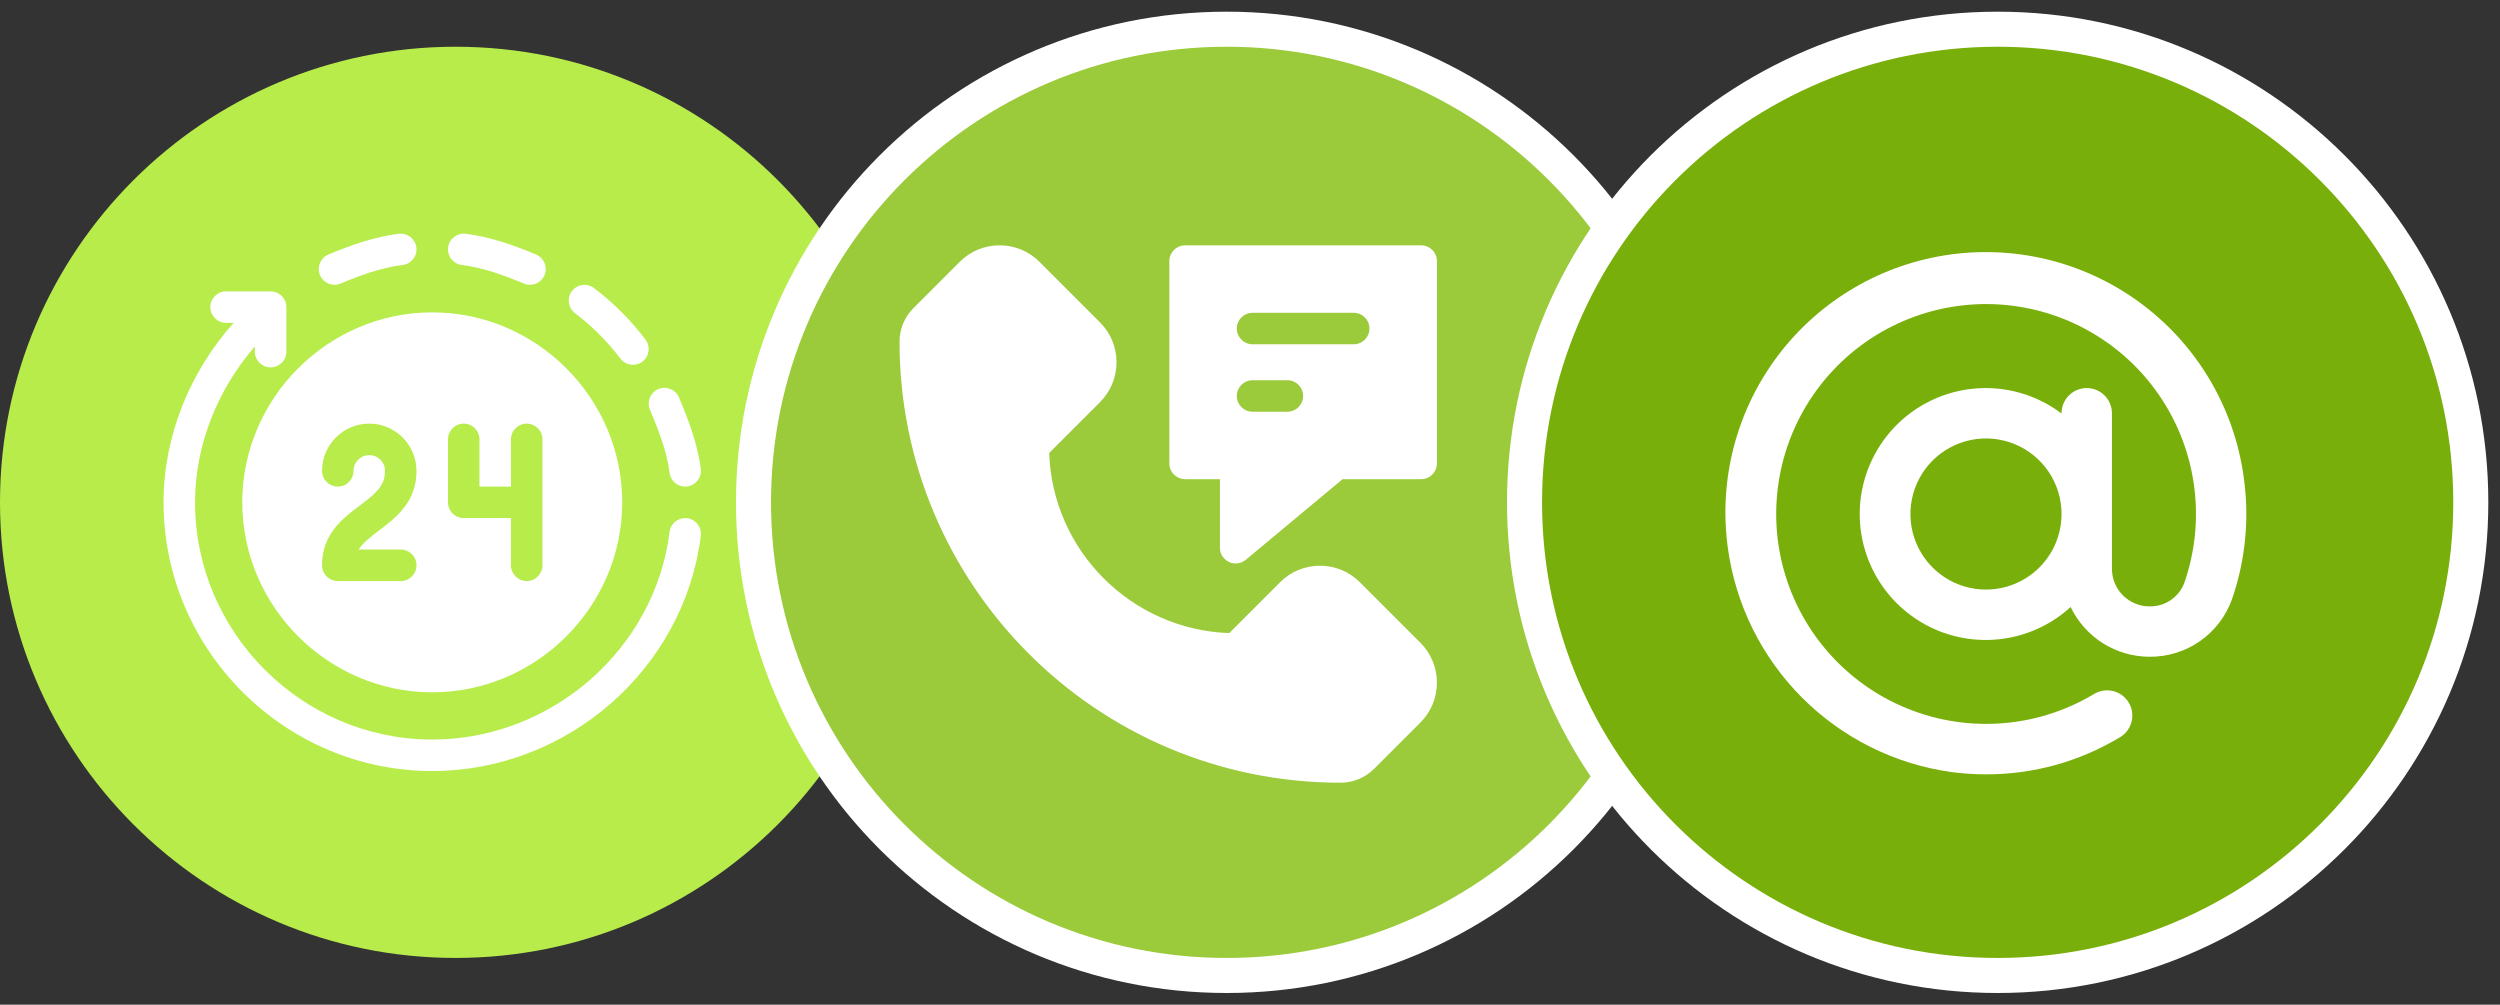 <svg width="107" height="43" viewBox="0 0 107 43" fill="none" xmlns="http://www.w3.org/2000/svg">
<rect x="0" y="0" width="107" height="43" fill="#333333" stroke="none"/>
<g clip-path="url(#clip0_540_17)">
<path d="M19.5 41C30.27 41 39 32.27 39 21.5C39 10.73 30.27 2 19.5 2C8.73 2 0 10.73 0 21.5C0 32.27 8.73 41 19.5 41Z" fill="#B7EC4B"/>
<g clip-path="url(#clip1_540_17)">
<path d="M19.931 10.004C19.561 9.965 19.224 10.22 19.179 10.589C19.133 10.959 19.395 11.295 19.764 11.341C20.679 11.455 21.572 11.779 22.421 12.137C22.767 12.281 23.16 12.118 23.304 11.777C23.448 11.434 23.287 11.039 22.944 10.894C21.982 10.489 20.968 10.133 19.931 10.004Z" fill="white"/>
<path d="M27.497 15.476C27.794 15.251 27.852 14.828 27.627 14.532C26.996 13.701 26.254 12.959 25.423 12.328C25.126 12.104 24.705 12.16 24.479 12.458C24.254 12.754 24.312 13.177 24.608 13.402C25.342 13.959 25.996 14.613 26.553 15.347C26.779 15.644 27.201 15.7 27.497 15.476Z" fill="white"/>
<path d="M28.178 16.651C27.835 16.796 27.674 17.191 27.818 17.535C28.176 18.383 28.544 19.321 28.658 20.236C28.702 20.593 29.025 20.866 29.41 20.821C29.779 20.775 30.041 20.439 29.995 20.069C29.866 19.032 29.466 17.974 29.061 17.011C28.916 16.668 28.521 16.509 28.178 16.651Z" fill="white"/>
<path d="M14.056 10.894C13.713 11.039 13.552 11.434 13.696 11.777C13.841 12.119 14.234 12.28 14.579 12.137C15.428 11.779 16.321 11.455 17.236 11.341C17.605 11.295 17.867 10.959 17.821 10.589C17.775 10.22 17.437 9.965 17.069 10.004C16.032 10.133 15.018 10.489 14.056 10.894Z" fill="white"/>
<path d="M18.5 33C24.267 33 29.282 28.646 29.995 22.931C30.041 22.562 29.779 22.225 29.41 22.179C29.039 22.138 28.703 22.395 28.658 22.764C28.029 27.806 23.589 31.652 18.5 31.652C12.926 31.652 8.348 27.073 8.348 21.5C8.348 19.044 9.322 16.653 10.908 14.827V15.05C10.908 15.423 11.21 15.724 11.582 15.724C11.954 15.724 12.256 15.423 12.256 15.05V13.145C12.256 12.772 11.954 12.471 11.582 12.471H9.676C9.303 12.471 9.002 12.772 9.002 13.145C9.002 13.517 9.303 13.818 9.676 13.818H10C8.134 15.905 7 18.659 7 21.5C7 27.816 12.184 33 18.5 33Z" fill="white"/>
<path d="M10.369 21.5C10.369 25.959 14.041 29.631 18.5 29.631C22.959 29.631 26.631 25.959 26.631 21.5C26.631 17.041 22.959 13.369 18.5 13.369C14.041 13.369 10.369 17.041 10.369 21.5ZM19.174 18.805C19.174 18.432 19.475 18.131 19.848 18.131C20.22 18.131 20.521 18.432 20.521 18.805V20.826H21.869V18.805C21.869 18.432 22.171 18.131 22.543 18.131C22.915 18.131 23.217 18.432 23.217 18.805V24.195C23.217 24.568 22.915 24.869 22.543 24.869C22.171 24.869 21.869 24.568 21.869 24.195V22.174H19.848C19.475 22.174 19.174 21.872 19.174 21.5V18.805ZM15.805 19.479C15.433 19.479 15.131 19.781 15.131 20.152C15.131 20.525 14.829 20.826 14.457 20.826C14.085 20.826 13.783 20.525 13.783 20.152C13.783 19.038 14.69 18.131 15.805 18.131C16.919 18.131 17.826 19.038 17.826 20.152C17.826 21.5 16.929 22.172 16.209 22.713C15.809 23.012 15.525 23.252 15.345 23.521H17.152C17.525 23.521 17.826 23.823 17.826 24.195C17.826 24.568 17.525 24.869 17.152 24.869H14.457C14.085 24.869 13.783 24.568 13.783 24.195C13.783 22.848 14.68 22.175 15.401 21.635C16.089 21.118 16.479 20.795 16.479 20.152C16.479 19.78 16.177 19.479 15.805 19.479Z" fill="white"/>
</g>
</g>
<path d="M52.5 41.75C63.684 41.75 72.75 32.684 72.75 21.5C72.75 10.316 63.684 1.25 52.5 1.25C41.316 1.25 32.25 10.316 32.25 21.5C32.25 32.684 41.316 41.75 52.5 41.75Z" fill="#9BCA3B" stroke="white" stroke-width="1.5"/>
<g clip-path="url(#clip2_540_17)">
<path d="M60.826 10.5H50.722C50.35 10.5 50.048 10.802 50.048 11.174V19.835C50.048 20.207 50.35 20.509 50.722 20.509H52.213V23.444C52.213 23.817 52.516 24.117 52.887 24.117C53.042 24.117 53.195 24.064 53.318 23.961L57.461 20.509H60.826C61.198 20.509 61.5 20.207 61.5 19.835V11.174C61.5 10.802 61.198 10.5 60.826 10.5ZM55.1 17.622H53.609C53.237 17.622 52.935 17.32 52.935 16.948C52.935 16.576 53.237 16.274 53.609 16.274H55.1C55.472 16.274 55.774 16.576 55.774 16.948C55.774 17.32 55.472 17.622 55.1 17.622ZM57.939 14.735H53.609C53.237 14.735 52.935 14.433 52.935 14.061C52.935 13.689 53.237 13.387 53.609 13.387H57.939C58.311 13.387 58.613 13.689 58.613 14.061C58.613 14.433 58.311 14.735 57.939 14.735Z" fill="white"/>
<path d="M58.204 24.921C57.748 24.465 57.141 24.213 56.496 24.213C55.85 24.213 55.244 24.465 54.787 24.921L52.613 27.096C48.426 26.953 45.047 23.574 44.905 19.387L47.079 17.213C47.536 16.756 47.787 16.15 47.787 15.504C47.787 14.859 47.535 14.252 47.079 13.796L44.491 11.208C44.035 10.751 43.428 10.5 42.782 10.5C42.137 10.5 41.53 10.751 41.074 11.208L39.1 13.182C38.713 13.569 38.5 14.083 38.5 14.63V14.631C38.5 25.017 46.913 33.5 57.37 33.5C57.917 33.5 58.431 33.287 58.818 32.9L60.792 30.926C61.249 30.47 61.5 29.863 61.5 29.218C61.5 28.572 61.249 27.965 60.792 27.509L58.204 24.921Z" fill="white"/>
</g>
<path d="M85.5 41.75C96.684 41.75 105.75 32.684 105.75 21.5C105.75 10.316 96.684 1.25 85.5 1.25C74.316 1.25 65.25 10.316 65.25 21.5C65.25 32.684 74.316 41.75 85.5 41.75Z" fill="#79AF0A" stroke="white" stroke-width="1.5"/>
<g clip-path="url(#clip3_540_17)">
<path d="M96.031 20.419C95.63 17.491 94.081 14.842 91.727 13.056C89.372 11.269 86.404 10.491 83.476 10.893C80.548 11.295 77.9 12.843 76.113 15.198C74.327 17.552 73.549 20.52 73.951 23.448C74.282 25.872 75.395 28.121 77.122 29.853C78.849 31.585 81.095 32.706 83.517 33.044C84.013 33.109 84.512 33.142 85.012 33.142C87.032 33.145 89.014 32.594 90.742 31.549C90.863 31.476 90.969 31.379 91.053 31.265C91.137 31.151 91.198 31.022 91.232 30.885C91.266 30.747 91.273 30.605 91.252 30.465C91.231 30.325 91.182 30.19 91.109 30.069C91.036 29.947 90.94 29.842 90.826 29.758C90.712 29.674 90.583 29.613 90.445 29.579C90.168 29.51 89.874 29.554 89.629 29.701C88.399 30.44 87.01 30.873 85.579 30.964C84.147 31.056 82.714 30.803 81.4 30.227C80.086 29.652 78.929 28.77 78.026 27.655C77.123 26.541 76.499 25.226 76.208 23.821C75.917 22.417 75.967 20.962 76.353 19.581C76.739 18.199 77.45 16.93 78.427 15.88C79.404 14.829 80.618 14.028 81.969 13.543C83.319 13.058 84.765 12.903 86.187 13.092C87.508 13.268 88.774 13.735 89.892 14.46C91.01 15.185 91.953 16.149 92.652 17.284C93.351 18.418 93.789 19.694 93.934 21.019C94.079 22.343 93.928 23.684 93.491 24.943C93.378 25.245 93.173 25.505 92.905 25.686C92.638 25.867 92.32 25.961 91.997 25.953C91.571 25.953 91.163 25.783 90.862 25.482C90.561 25.181 90.391 24.773 90.391 24.347V17.688C90.391 17.402 90.277 17.127 90.075 16.925C89.873 16.723 89.598 16.609 89.312 16.609C89.027 16.609 88.752 16.723 88.55 16.925C88.348 17.127 88.234 17.402 88.234 17.688V17.698C87.417 17.081 86.441 16.709 85.42 16.627C84.4 16.545 83.377 16.755 82.471 17.233C81.565 17.711 80.815 18.437 80.307 19.326C79.799 20.215 79.554 21.23 79.602 22.253C79.65 23.276 79.989 24.264 80.578 25.102C81.167 25.939 81.982 26.591 82.929 26.983C83.875 27.373 84.913 27.487 85.922 27.309C86.93 27.132 87.867 26.671 88.623 25.98C88.929 26.616 89.407 27.153 90.004 27.53C90.601 27.906 91.291 28.107 91.997 28.109C92.768 28.117 93.523 27.884 94.156 27.443C94.789 27.002 95.269 26.375 95.529 25.648C96.11 23.97 96.282 22.177 96.031 20.419ZM85 25.234C84.36 25.234 83.735 25.045 83.203 24.689C82.671 24.334 82.257 23.829 82.012 23.238C81.767 22.647 81.703 21.996 81.828 21.369C81.953 20.742 82.261 20.165 82.713 19.713C83.165 19.261 83.742 18.953 84.369 18.828C84.996 18.703 85.647 18.767 86.238 19.012C86.829 19.257 87.334 19.671 87.689 20.203C88.045 20.735 88.234 21.36 88.234 22C88.233 22.858 87.892 23.68 87.286 24.286C86.68 24.892 85.858 25.233 85 25.234Z" fill="white"/>
</g>
<defs>
<clipPath id="clip0_540_17">
<rect width="39" height="39" fill="white" transform="translate(0 2)"/>
</clipPath>
<clipPath id="clip1_540_17">
<rect width="23" height="23" fill="white" transform="translate(7 10)"/>
</clipPath>
<clipPath id="clip2_540_17">
<rect width="23" height="23" fill="white" transform="translate(38.5 10.5)"/>
</clipPath>
<clipPath id="clip3_540_17">
<rect width="23" height="23" fill="white" transform="translate(73.5 10.5)"/>
</clipPath>
</defs>
</svg>
